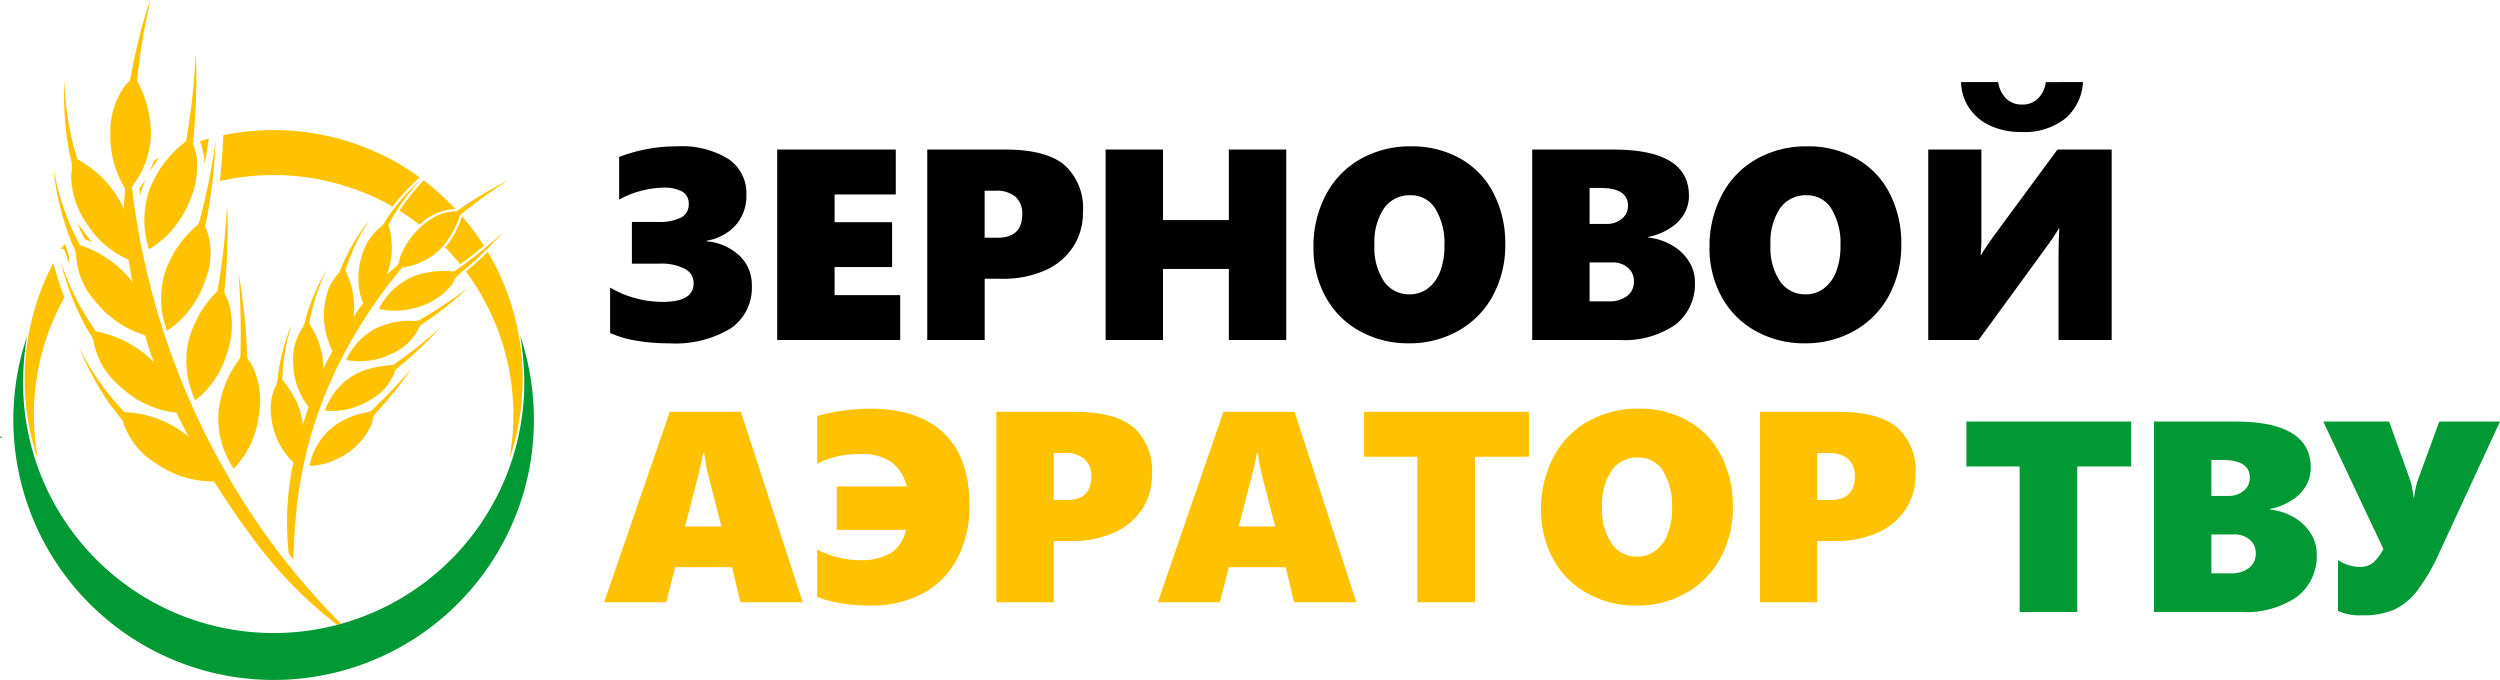 <svg xmlns="http://www.w3.org/2000/svg" width="257.357" height="70" viewBox="0 0 257.357 70"><g transform="translate(-12)"><path d="M15.395-5.605a5.041,5.041,0,0,1-2.2,4.43A11.1,11.1,0,0,1,6.863.342,19.537,19.537,0,0,1,3.452.062,10.5,10.5,0,0,1,.807-.725V-5.4a10.032,10.032,0,0,0,2.57,1.087,10.718,10.718,0,0,0,2.844.39q3.186,0,3.186-1.928a1.634,1.634,0,0,0-.923-1.483,5.308,5.308,0,0,0-2.6-.526H3.049v-4.293H5.742A4.969,4.969,0,0,0,8.1-12.6,1.49,1.49,0,0,0,8.9-14a1.393,1.393,0,0,0-.656-1.271,3.907,3.907,0,0,0-2.023-.41,9.863,9.863,0,0,0-4.484,1.23V-18.84A16.391,16.391,0,0,1,7.7-19.934a9.09,9.09,0,0,1,5.291,1.306,4.263,4.263,0,0,1,1.846,3.7,4.569,4.569,0,0,1-1.066,3.069,5.107,5.107,0,0,1-3.021,1.634v.068a5.629,5.629,0,0,1,3.4,1.5A4.128,4.128,0,0,1,15.395-5.605ZM18.006,0V-19.605H30.215v4.621h-6.3v2.857h5.92v4.621h-5.92v2.885h6.754V0ZM49.479-13.139A6.376,6.376,0,0,1,48.46-9.57a6.637,6.637,0,0,1-2.905,2.413,10.547,10.547,0,0,1-4.389.854h-1.8V0H33.455V-19.605h8.039q4.143,0,6.063,1.572A5.958,5.958,0,0,1,49.479-13.139Zm-6.248.205a2.3,2.3,0,0,0-.7-1.818,3.013,3.013,0,0,0-2.051-.615H39.361v4.84h1.326Q43.23-10.527,43.23-12.934ZM64.5,0V-7.314H57.723V0H51.816V-19.605h5.906v7.26H64.5v-7.26H70.41V0ZM92.955-9.857a10.854,10.854,0,0,1-1.271,5.284A9.065,9.065,0,0,1,88.129-.95,10.2,10.2,0,0,1,83.016.342,10.209,10.209,0,0,1,77.991-.909a8.853,8.853,0,0,1-3.521-3.514,10.358,10.358,0,0,1-1.258-5.12,11.3,11.3,0,0,1,1.271-5.387,9.033,9.033,0,0,1,3.568-3.7,10.38,10.38,0,0,1,5.223-1.306,10.089,10.089,0,0,1,5.038,1.251,8.529,8.529,0,0,1,3.432,3.568A11.188,11.188,0,0,1,92.955-9.857Zm-6.262.164a6.805,6.805,0,0,0-.93-3.814A2.9,2.9,0,0,0,83.221-14.9a3.216,3.216,0,0,0-2.748,1.34,6.306,6.306,0,0,0-.984,3.787,6.233,6.233,0,0,0,.978,3.732A3.119,3.119,0,0,0,83.125-4.7a3.044,3.044,0,0,0,1.846-.6,3.853,3.853,0,0,0,1.271-1.723A7.127,7.127,0,0,0,86.693-9.693Zm25.785,3.678a5.3,5.3,0,0,1-2.023,4.45A9.284,9.284,0,0,1,104.672,0H95.73V-19.605h8.326q7.807,0,7.807,4.744a3.7,3.7,0,0,1-.492,1.88,4.428,4.428,0,0,1-1.5,1.5,6.264,6.264,0,0,1-2.208.875v.055a6.224,6.224,0,0,1,2.5.827,4.884,4.884,0,0,1,1.709,1.654A3.912,3.912,0,0,1,112.479-6.016Zm-6.891-7.82q0-1.818-2.857-1.818h-1.094v3.705h1.709a2.428,2.428,0,0,0,1.613-.526A1.692,1.692,0,0,0,105.588-13.836Zm.615,7.793a1.783,1.783,0,0,0-.615-1.395,2.358,2.358,0,0,0-1.627-.547h-2.324v4.006h1.969a2.975,2.975,0,0,0,1.9-.554A1.825,1.825,0,0,0,106.2-6.043Zm27.521-3.814a10.854,10.854,0,0,1-1.271,5.284A9.065,9.065,0,0,1,128.9-.95,10.2,10.2,0,0,1,123.785.342a10.209,10.209,0,0,1-5.024-1.251,8.853,8.853,0,0,1-3.521-3.514,10.358,10.358,0,0,1-1.258-5.12,11.3,11.3,0,0,1,1.271-5.387,9.033,9.033,0,0,1,3.568-3.7,10.38,10.38,0,0,1,5.223-1.306,10.089,10.089,0,0,1,5.038,1.251,8.529,8.529,0,0,1,3.432,3.568A11.188,11.188,0,0,1,133.725-9.857Zm-6.262.164a6.805,6.805,0,0,0-.93-3.814A2.9,2.9,0,0,0,123.99-14.9a3.216,3.216,0,0,0-2.748,1.34,6.306,6.306,0,0,0-.984,3.787,6.233,6.233,0,0,0,.978,3.732,3.119,3.119,0,0,0,2.659,1.34,3.044,3.044,0,0,0,1.846-.6,3.853,3.853,0,0,0,1.271-1.723A7.127,7.127,0,0,0,127.463-9.693ZM149.912,0V-8.23q0-1.8.082-3.254h-.055q-.273.465-.629,1T141.682,0H136.5V-19.605h5.469v8.791a17.768,17.768,0,0,1-.082,2.078h.055a2.706,2.706,0,0,1,.144-.273q.089-.15,1.087-1.6l6.631-9h5.578V0Zm2.516-26.551a5.3,5.3,0,0,1-1.88,3.8,6.847,6.847,0,0,1-4.45,1.34,7.5,7.5,0,0,1-3.227-.656A5.187,5.187,0,0,1,140.7-23.9a4.951,4.951,0,0,1-.82-2.652h3.814a3.015,3.015,0,0,0,.827,1.7,2.288,2.288,0,0,0,1.661.615,2.226,2.226,0,0,0,1.613-.622,2.88,2.88,0,0,0,.807-1.688Z" transform="translate(74 35)"/><path d="M14.219,0l-.861-3.609H7.506L6.576,0H.191L6.945-19.605h7.328L20.631,0ZM10.5-15.34h-.137a9.524,9.524,0,0,1-.191,1.08q-.164.752-1.654,6.453h3.746L10.9-13.139A16.862,16.862,0,0,1,10.5-15.34ZM37.8-9.994a11.566,11.566,0,0,1-1.251,5.476A8.523,8.523,0,0,1,32.99-.9,11.313,11.313,0,0,1,27.549.342,18.643,18.643,0,0,1,24.855.15a14.992,14.992,0,0,1-2.734-.684V-5.428A9.734,9.734,0,0,0,26.51-4.334a5.873,5.873,0,0,0,3.22-.752,3.644,3.644,0,0,0,1.524-2.365H24.145v-4.471h7.191a4.34,4.34,0,0,0-1.606-2.529,5.33,5.33,0,0,0-3.124-.807,9.627,9.627,0,0,0-4.484.984v-4.908a21.4,21.4,0,0,1,5.346-.752q5.086,0,7.711,2.536T37.8-9.994Zm18.785-3.145A6.376,6.376,0,0,1,55.569-9.57a6.637,6.637,0,0,1-2.905,2.413,10.547,10.547,0,0,1-4.389.854h-1.8V0H40.564V-19.605H48.6q4.143,0,6.063,1.572A5.958,5.958,0,0,1,56.588-13.139Zm-6.248.205a2.3,2.3,0,0,0-.7-1.818,3.013,3.013,0,0,0-2.051-.615H46.471v4.84H47.8Q50.34-10.527,50.34-12.934ZM71.217,0l-.861-3.609H64.5L63.574,0H57.189l6.754-19.605h7.328L77.629,0ZM67.5-15.34h-.137a9.523,9.523,0,0,1-.191,1.08q-.164.752-1.654,6.453h3.746l-1.367-5.332A16.861,16.861,0,0,1,67.5-15.34Zm22.34.355V0H83.9V-14.984H78.422v-4.621H95.389v4.621Zm26.551,5.127a10.854,10.854,0,0,1-1.271,5.284A9.065,9.065,0,0,1,111.563-.95,10.2,10.2,0,0,1,106.449.342a10.209,10.209,0,0,1-5.024-1.251A8.853,8.853,0,0,1,97.9-4.423a10.358,10.358,0,0,1-1.258-5.12,11.3,11.3,0,0,1,1.271-5.387,9.033,9.033,0,0,1,3.568-3.7,10.38,10.38,0,0,1,5.223-1.306,10.089,10.089,0,0,1,5.038,1.251,8.529,8.529,0,0,1,3.432,3.568A11.188,11.188,0,0,1,116.389-9.857Zm-6.262.164a6.805,6.805,0,0,0-.93-3.814,2.9,2.9,0,0,0-2.543-1.395,3.216,3.216,0,0,0-2.748,1.34,6.306,6.306,0,0,0-.984,3.787,6.233,6.233,0,0,0,.978,3.732,3.119,3.119,0,0,0,2.659,1.34,3.044,3.044,0,0,0,1.846-.6,3.853,3.853,0,0,0,1.271-1.723A7.127,7.127,0,0,0,110.127-9.693Zm25.061-3.445a6.376,6.376,0,0,1-1.019,3.568,6.637,6.637,0,0,1-2.905,2.413,10.547,10.547,0,0,1-4.389.854h-1.8V0h-5.906V-19.605H127.2q4.143,0,6.063,1.572A5.958,5.958,0,0,1,135.188-13.139Zm-6.248.205a2.3,2.3,0,0,0-.7-1.818,3.013,3.013,0,0,0-2.051-.615H125.07v4.84H126.4Q128.939-10.527,128.939-12.934Z" transform="translate(74 62)" fill="#ffc200"/><path d="M11.84-14.984V0H5.906V-14.984H.424v-4.621H17.391v4.621ZM36.49-6.016a5.3,5.3,0,0,1-2.023,4.45A9.284,9.284,0,0,1,28.684,0H19.742V-19.605h8.326q7.807,0,7.807,4.744a3.7,3.7,0,0,1-.492,1.88,4.428,4.428,0,0,1-1.5,1.5,6.264,6.264,0,0,1-2.208.875v.055a6.224,6.224,0,0,1,2.5.827,4.884,4.884,0,0,1,1.709,1.654A3.912,3.912,0,0,1,36.49-6.016ZM29.6-13.836q0-1.818-2.857-1.818H25.648v3.705h1.709a2.428,2.428,0,0,0,1.613-.526A1.692,1.692,0,0,0,29.6-13.836Zm.615,7.793A1.783,1.783,0,0,0,29.6-7.437a2.358,2.358,0,0,0-1.627-.547H25.648v4.006h1.969a2.975,2.975,0,0,0,1.9-.554A1.825,1.825,0,0,0,30.215-6.043ZM41.111.342a5.387,5.387,0,0,1-2.434-.451V-5.346a4.077,4.077,0,0,0,1.039.5,3.784,3.784,0,0,0,1.189.2,2.145,2.145,0,0,0,1.354-.4,4.749,4.749,0,0,0,1.094-1.442L37.16-19.605h6.781l2.064,5.742a7.847,7.847,0,0,1,.451,2.078h.055a8.814,8.814,0,0,1,.451-1.969l2.146-5.852h6.248L49.109-6.1a20.192,20.192,0,0,1-2.256,3.883A6.58,6.58,0,0,1,44.488-.253,8.112,8.112,0,0,1,41.111.342Z" transform="translate(214 63)" fill="#019934"/><g transform="translate(-382.698 -150)"><g transform="translate(397.237 150)"><path d="M449.118,158a57.913,57.913,0,0,1,2.011-8c-.079.742-.288,1.461-.418,2.194-.406,2.014-.7,4.047-.933,6.087a11.506,11.506,0,0,1,1.442,5.58,9.131,9.131,0,0,1-1.956,5.347,76.842,76.842,0,0,0,8.925,28.085,73.286,73.286,0,0,0,12.606,16.919l-.407.111a44.153,44.153,0,0,1-8.651-8.888c-1.4-1.851-2.705-3.777-3.934-5.747-.076-.2-.307-.11-.466-.135a10.23,10.23,0,0,1-5.559-1.823,7.918,7.918,0,0,1-3.485-4.438c-.629-.828-1.316-1.621-1.864-2.511a33.929,33.929,0,0,1-2.65-5.055,28.61,28.61,0,0,0,4.7,6.7,11.1,11.1,0,0,1,6.607,2.514q-.64-1.215-1.241-2.45a10.049,10.049,0,0,1-5.764-2.668,7.86,7.86,0,0,1-2.771-4.7,2.277,2.277,0,0,0-.412-.822,26.113,26.113,0,0,1-2.45-5.532,16.566,16.566,0,0,1-.527-1.876,27.788,27.788,0,0,0,3.636,7.219,11.365,11.365,0,0,1,5.988,3.191,18.979,18.979,0,0,1-.909-2.787,10.432,10.432,0,0,1-5.172-3.528,7.652,7.652,0,0,1-1.949-4.712,2.718,2.718,0,0,0-.37-1.1,28.12,28.12,0,0,1-1.824-6.666,7.349,7.349,0,0,1-.084-.944,25.956,25.956,0,0,0,2.672,7.669,11.305,11.305,0,0,1,5.412,3.8c-.145-.767-.289-1.534-.414-2.3a9.617,9.617,0,0,1-4.3-3.722,8.633,8.633,0,0,1-1.6-4.968,4.193,4.193,0,0,0,.043-1.32,29.7,29.7,0,0,1-.724-8.437,29.48,29.48,0,0,0,1.322,8.12,10.868,10.868,0,0,1,4.806,5.124c-.035-.715.11-1.429.087-2.14a10.433,10.433,0,0,1-1.5-5.756,8.035,8.035,0,0,1,1.466-4.757C448.721,158.577,449.091,158.38,449.118,158Z" transform="translate(-438.22 -150)" fill="#ffc200"/><path d="M524.43,197.38a61.815,61.815,0,0,1-.261,8.671c-.12.586.252,1.1.325,1.666a8.7,8.7,0,0,1-.738,4.773,9.988,9.988,0,0,1-4.151,4.893,9.742,9.742,0,0,1,.016-6.058,11.484,11.484,0,0,1,3.8-5.067q.566-3.252.83-6.547C524.328,198.936,524.332,198.154,524.43,197.38Z" transform="translate(-506.806 -191.721)" fill="#ffc200"/><path d="M584.518,262.633a25.848,25.848,0,0,1,13.786.96,25.4,25.4,0,0,1,6.421,3.387,25.036,25.036,0,0,0-2.788,3,24.837,24.837,0,0,0-17.778-2.617C584.344,265.8,584.453,264.216,584.518,262.633Z" transform="translate(-564.07 -248.723)" fill="#ffc200"/><path d="M567.06,269.724c.3-.091.6-.184.9-.264q-.174,1.315-.42,2.621A7.806,7.806,0,0,0,567.06,269.724Z" transform="translate(-549.012 -255.192)" fill="#ffc200"/><path d="M539.145,271.37a54.131,54.131,0,0,1-1.07,8.8,7.261,7.261,0,0,1,0,5.531,9.907,9.907,0,0,1-3.932,5.229,9.388,9.388,0,0,1-.277-5.8,10.784,10.784,0,0,1,3.3-4.987.906.906,0,0,0,.318-.526A68.555,68.555,0,0,0,539.145,271.37Z" transform="translate(-519.484 -256.873)" fill="#ffc200"/><path d="M523.947,286.319a4.384,4.384,0,0,1,.515-.309c-.345.48-.678.969-.991,1.47C523.636,287.1,523.751,286.688,523.947,286.319Z" transform="translate(-510.629 -269.765)" fill="#ffc200"/><path d="M515.438,304.51c-.189.54-.4,1.07-.551,1.624-.029-.216-.057-.432-.087-.649C515.02,305.166,515.226,304.836,515.438,304.51Z" transform="translate(-502.994 -286.055)" fill="#ffc200"/><path d="M639.556,309.135a20.709,20.709,0,0,1,4-4.785,20.519,20.519,0,0,0-3.392,4.731,7.971,7.971,0,0,1-.147,5.118c.337-.365.745-.653,1.1-1,.18-.4.229-.85.426-1.246a8.19,8.19,0,0,1,3.125-3.566,4.449,4.449,0,0,1,2.477-.709,40.985,40.985,0,0,1,5.4-3.224,49.4,49.4,0,0,0-4.993,3.6,10.277,10.277,0,0,1-1.616,3.033,6.7,6.7,0,0,1-4.344,2.352,51.84,51.84,0,0,0-6.734,10.344,44.107,44.107,0,0,0-4.085,13.969,55.793,55.793,0,0,0-.381,5.786c-.2-.277-.5-.522-.517-.884a29.592,29.592,0,0,1,.5-9.135,7.591,7.591,0,0,1-2.237-4.424,6.255,6.255,0,0,1,.205-2.979,3.87,3.87,0,0,0,.393-1.019,19.844,19.844,0,0,1,1.5-5.859,20.057,20.057,0,0,0-1,5.74,12.756,12.756,0,0,1,1.455,2.26,7.388,7.388,0,0,1,.667,2.433c.166-.628.382-1.241.593-1.856a7.512,7.512,0,0,1-1.587-4.523,5.65,5.65,0,0,1,.922-3.565,4.23,4.23,0,0,0,.442-1.331,21.858,21.858,0,0,1,2.088-4.738,20.8,20.8,0,0,0-1.8,5.58,8.433,8.433,0,0,1,1.459,4.694,11.437,11.437,0,0,1,.947-1.865,8,8,0,0,1-.694-5.472,5.376,5.376,0,0,1,1.4-2.662,20.549,20.549,0,0,1,3.073-5.383,20.724,20.724,0,0,0-2.468,5.21,8.421,8.421,0,0,1,.846,4.767q.473-.706.965-1.4a7.288,7.288,0,0,1-.171-4.668A5.739,5.739,0,0,1,639.556,309.135Z" transform="translate(-602.717 -285.914)" fill="#ffc200"/><path d="M738.94,308.537a23.221,23.221,0,0,1,2.5-3.127,26.652,26.652,0,0,1,3.263,2.942,5.747,5.747,0,0,0-3.688,1.623A23.607,23.607,0,0,0,738.94,308.537Z" transform="translate(-700.363 -286.848)" fill="#ffc200"/><path d="M559.411,328.36a62.334,62.334,0,0,1-.283,8.5c-.09.473.288.838.41,1.267a8.462,8.462,0,0,1-.146,5.261,9.537,9.537,0,0,1-3.264,4.881,9.482,9.482,0,0,1-.786-5.746,11.1,11.1,0,0,1,3.057-5.5q.555-3.137.821-6.316C559.3,329.926,559.3,329.139,559.411,328.36Z" transform="translate(-538.555 -307.057)" fill="#ffc200"/><path d="M778.45,339.581a9.312,9.312,0,0,0,1.727-3.211,25.506,25.506,0,0,1,2.259,3.045q-1.193.985-2.441,1.9C779.5,340.719,778.99,340.136,778.45,339.581Z" transform="translate(-735.154 -314.11)" fill="#ffc200"/><path d="M461.76,342.73c.506.631.928,1.327,1.489,1.912q-.38-.158-.762-.308A8.888,8.888,0,0,1,461.76,342.73Z" transform="translate(-456.289 -319.71)" fill="#ffc200"/><path d="M729.054,354.473a46.037,46.037,0,0,0,5.045-4.013,39.865,39.865,0,0,1-4.64,4.4c-.323.3-.412.764-.7,1.093a7.282,7.282,0,0,1-4.19,2.378,6.81,6.81,0,0,1-3.216-.039,6.951,6.951,0,0,1,3.545-3.32A9.015,9.015,0,0,1,729.054,354.473Z" transform="translate(-684.874 -326.517)" fill="#ffc200"/><path d="M447.25,360.866c.118-.189.234-.379.352-.566a3.968,3.968,0,0,1,.463,1.276c.018.282.024.564.045.847-.168-.549-.377-1.085-.56-1.628Z" transform="translate(-443.512 -335.182)" fill="#ffc200"/><path d="M796.27,369.111q1.156-.978,2.244-2.03a25.591,25.591,0,0,1,3.594,13.008,25.943,25.943,0,0,1-1.315,8.215c.1-1.065.3-2.121.326-3.194A24.665,24.665,0,0,0,796.27,369.111Z" transform="translate(-750.845 -341.152)" fill="#ffc200"/><path d="M417.277,396.795A25.734,25.734,0,0,1,418.9,376.7c.343,1.193.7,2.383,1.151,3.54a24.756,24.756,0,0,0-3.105,13.46C416.984,394.739,417.166,395.764,417.277,396.795Z" transform="translate(-415.956 -349.623)" fill="#ffc200"/><path d="M585.057,393.779a84.186,84.186,0,0,0-.192-8.449,60.714,60.714,0,0,1,.88,8.443c-.032.43.348.712.521,1.069a8.382,8.382,0,0,1,.647,5.375,9.52,9.52,0,0,1-2.551,5.259,9.466,9.466,0,0,1-1.584-5.488,10.617,10.617,0,0,1,1.9-5.408C584.833,394.33,585.069,394.1,585.057,393.779Z" transform="translate(-562.845 -357.222)" fill="#ffc200"/><path d="M700.687,401.519a54.249,54.249,0,0,0,4.948-3.269,38.85,38.85,0,0,1-4.939,3.87,5.421,5.421,0,0,1-2.968,2.91,7.255,7.255,0,0,1-4.628.624,6.776,6.776,0,0,1,3.414-3.417,7.912,7.912,0,0,1,3.384-.607A1.332,1.332,0,0,0,700.687,401.519Z" transform="translate(-659.998 -368.599)" fill="#ffc200"/><path d="M681.9,436.2a48.449,48.449,0,0,0,4.854-3.84,38.691,38.691,0,0,1-4.421,4.167.733.733,0,0,0-.282.416,5.548,5.548,0,0,1-2.683,2.954,7.2,7.2,0,0,1-4.483,1,6.672,6.672,0,0,1,4.161-4.183A12.784,12.784,0,0,1,681.9,436.2Z" transform="translate(-643.963 -398.635)" fill="#ffc200"/><path d="M667.834,471.444a56.739,56.739,0,0,0,4.2-4.4,39.958,39.958,0,0,1-3.778,4.694c-.33.324-.244.837-.442,1.23a7.1,7.1,0,0,1-3.41,3.4,6.49,6.49,0,0,1-2.938.753,6.759,6.759,0,0,1,2.634-4.165,8.071,8.071,0,0,1,3.176-1.319A1.387,1.387,0,0,0,667.834,471.444Z" transform="translate(-632.146 -429.173)" fill="#ffc200"/></g><g transform="translate(394.698 184.568)"><path d="M458.4,439.42a27.233,27.233,0,0,1,.864,14.04A26.8,26.8,0,1,1,407.616,439.5a30.086,30.086,0,0,0-.4,4.89,25.8,25.8,0,0,0,32.337,24.787l.407-.111a25.795,25.795,0,0,0,18.855-25.036A31.876,31.876,0,0,0,458.4,439.42Z" transform="translate(-404.842 -439.42)" fill="#019934"/><path d="M394.761,526.1C395.138,526.2,394.506,526.4,394.761,526.1Z" transform="translate(-394.698 -515.747)" fill="#019934"/></g></g></g></svg>